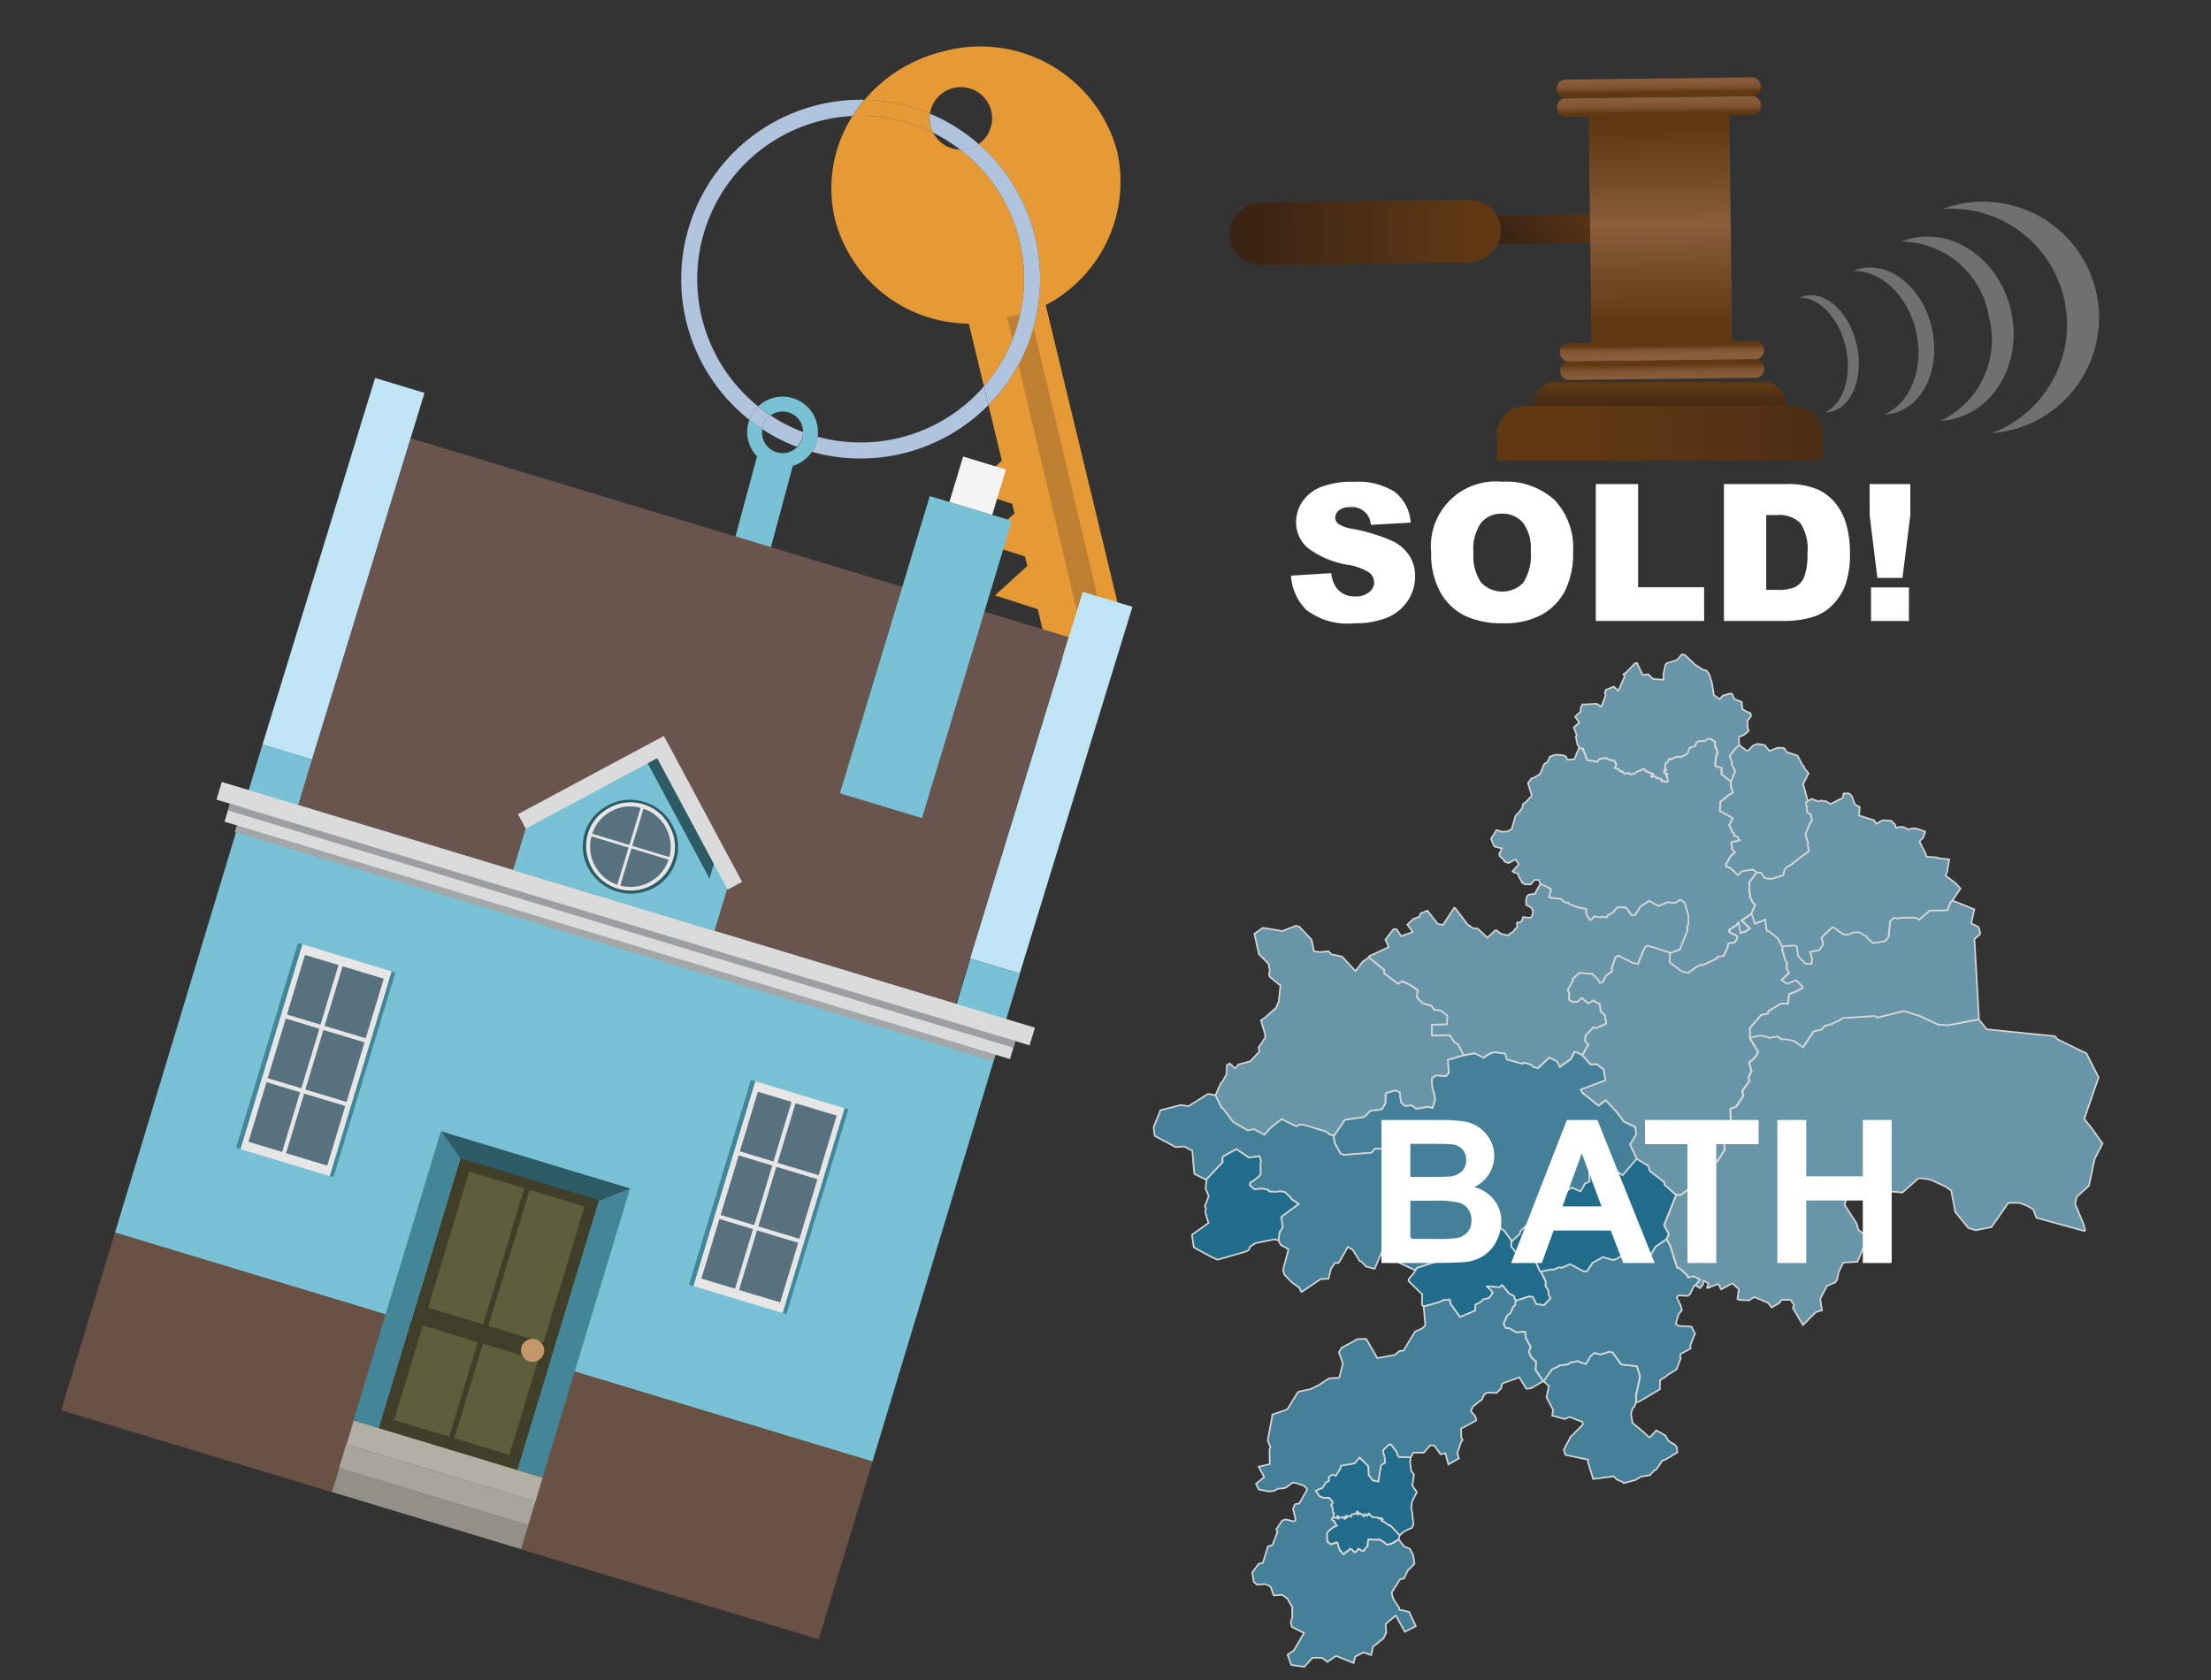 <svg xmlns="http://www.w3.org/2000/svg" xmlns:xlink="http://www.w3.org/1999/xlink" width="125" height="95" viewBox="0 0 125 95"><rect x="0" y="0" width="125" height="95" fill="#333333" stroke="none"/><defs><style>.cls-1{opacity:0.8;}.cls-2{fill:#76afc6;}.cls-2,.cls-3,.cls-4{stroke:#fff;stroke-miterlimit:10;stroke-width:0.09px;}.cls-3{fill:#4995b3;}.cls-4{fill:#1b7aa0;}.cls-5{isolation:isolate;}.cls-39,.cls-6{fill:#fff;}.cls-7{fill:#e69a35;}.cls-8{fill:#b0c4de;}.cls-9{fill:none;}.cls-10{fill:#79c2d5;}.cls-11{fill:#bf7f32;}.cls-12{fill:#69554e;}.cls-13{fill:#bfe5f6;}.cls-14{fill:#695143;}.cls-15{fill:#f5f5f5;}.cls-16{fill:#428698;}.cls-17{fill:#e6e6e6;}.cls-18{fill:#58717f;}.cls-19{fill:#b3afa4;}.cls-20{fill:#a8a69c;}.cls-21{fill:#929189;}.cls-22{fill:#3f3e28;}.cls-23{fill:#5e5e3c;}.cls-24{fill:#c3996b;}.cls-25{fill:#2c5a65;}.cls-26{fill:#dadbda;}.cls-27{fill:#a4a7a8;}.cls-28{fill:#9c9fa1;}.cls-29{fill:url(#linear-gradient);}.cls-30,.cls-36,.cls-37,.cls-39{fill-rule:evenodd;}.cls-30{fill:url(#linear-gradient-2);}.cls-31{fill:url(#linear-gradient-3);}.cls-32{fill:url(#linear-gradient-4);}.cls-33{fill:url(#linear-gradient-5);}.cls-34{fill:url(#linear-gradient-6);}.cls-35{fill:url(#linear-gradient-7);}.cls-36{fill:url(#linear-gradient-8);}.cls-37{fill:url(#linear-gradient-9);}.cls-38{opacity:0.3;}</style><linearGradient id="linear-gradient" x1="-215.138" y1="-1916.668" x2="-215.138" y2="-1904.444" gradientTransform="translate(292.321 1923.52)" gradientUnits="userSpaceOnUse"><stop offset="0" stop-color="#603913"/><stop offset="0.791" stop-color="#442915"/><stop offset="1" stop-color="#3c2415"/></linearGradient><linearGradient id="linear-gradient-2" x1="9.169" y1="1015.768" x2="9.169" y2="1021.061" gradientTransform="translate(793.495 -722.247) rotate(44.312)" xlink:href="#linear-gradient"/><linearGradient id="linear-gradient-3" x1="-1490.675" y1="3008.304" x2="-1490.675" y2="3019.323" gradientTransform="translate(1358.035 -3001.033) scale(0.848 1)" gradientUnits="userSpaceOnUse"><stop offset="0" stop-color="#603913"/><stop offset="0.333" stop-color="#7c512d"/><stop offset="0.495" stop-color="#8b5e3c"/><stop offset="1" stop-color="#603913"/></linearGradient><linearGradient id="linear-gradient-4" x1="-223.179" y1="-1573.547" x2="-221.7" y2="-1573.547" gradientTransform="matrix(0, 1, -0.848, 0, -1240.647, 228.079)" gradientUnits="userSpaceOnUse"><stop offset="0" stop-color="#8b5e3c"/><stop offset="0.513" stop-color="#895c3a"/><stop offset="0.712" stop-color="#825634"/><stop offset="0.856" stop-color="#764c28"/><stop offset="0.974" stop-color="#653d18"/><stop offset="1" stop-color="#603913"/></linearGradient><linearGradient id="linear-gradient-5" x1="-224.102" y1="-1573.547" x2="-222.87" y2="-1573.547" gradientTransform="matrix(0, 1, -0.848, 0, -1240.659, 228.079)" xlink:href="#linear-gradient-4"/><linearGradient id="linear-gradient-6" x1="-207.543" y1="-1573.547" x2="-208.493" y2="-1573.547" gradientTransform="matrix(0, 1, -0.848, 0, -1240.481, 228.078)" xlink:href="#linear-gradient-4"/><linearGradient id="linear-gradient-7" x1="-205.954" y1="-1573.547" x2="-207.446" y2="-1573.547" gradientTransform="matrix(0, 1, -0.848, 0, -1240.468, 228.078)" xlink:href="#linear-gradient-4"/><linearGradient id="linear-gradient-8" x1="93.826" y1="23.419" x2="93.826" y2="21.643" gradientUnits="userSpaceOnUse"><stop offset="0" stop-color="#3c2415"/><stop offset="1" stop-color="#603913"/></linearGradient><linearGradient id="linear-gradient-9" x1="115.343" y1="24.494" x2="89.023" y2="24.494" xlink:href="#linear-gradient-8"/></defs><g id="Layer_1" data-name="Layer 1"><g id="districtpaths" class="cls-1"><path id="BA-01_districtpath" data-name="BA-01 districtpath" class="cls-2" d="M94.1,43.7l.042.017.012.027.12,0v.008l-.051.056,0,0,.015.062.01.009V43.9h-.033v.028l.036.018v0l.03.049.049.088.011.057-.026.011-.036.059-.008,0-.116-.012-.01-.005-.017-.005h0l-.031-.023h-.054l-.078.012-.016-.1-.067-.046-.032.008-.062-.013h0l-.07-.04-.063-.01-.034-.036v0l-.072-.03-.03-.026-.026-.007-.014.025-.059.044-.014,0-.02-.02-.008-.055.106,0-.008-.093-.028-.022-.11-.031,0,0-.005-.009-.045-.027-.056-.009h-.012l-.075-.046-.015-.005-.027-.018-.011-.005-.022-.013-.007,0h0l-.094-.1-.069,0-.056.023-.019.05-.02,0H92.73l-.061.027,0,0-.065.04-.045,0,0,.014-.106.086-.048,0-.011,0-.009,0-.019,0-.1.063,0,0-.128-.042h0l-.019-.032-.069-.009-.018-.009-.113.049-.055-.019,0,0h-.017l-.044-.022-.047-.082-.042-.023-.048.029-.047-.017-.017-.013-.057-.1-.059-.007,0,0-.133-.057-.031,0-.018-.011.085-.212-.03-.041-.057-.123-.028-.034v0l-.33-.069-.139-.1-.391.076-.08.144-.573-.091-.027-.008-.234-.636-.116-.024-.091-.032,0,0-.117-.189-.084-.433.023-.032.028-.059-.168-.437.312-.265-.235-.335.315-.3-.005-.173v-.006l.108-.225.082.008.721-.039.26.168.244-.645-.05-.148.065-.163.443-.183.257.238.355-.8-.061-.146.127-.064.524-.543.108-.021.319.663.025.021.288-.051.283.273.583.041,0-.328.111-.5.067-.095.6-.2.261-.31.167.03.483.452.025.048.519.343.2.046.156.2.152.494,0,0,.109.688.335.232.17-.2.419-.12.1.014.143.306.411.16.03.39.212.142.256.1.023.176-.2.269.019.409.051.093,0,.026-.062.094-.249.19-.219.071-.02.132,0,.177.04.182-.061.038-.083.062-.007.006-.372.44-.023.075.135.369-.034.071.2.4-.237.6-.529-.419,0-.36-.34-.086-.018-.173.072-.489.052-.07-.029-.232-.086-.081-.02-.2,0-.011-.013-.145-.012-.009-.2-.117-.134-.034h0l-.058.007-.122.119H96.4l-.016.005-.009,0-.025.013-.2-.018-.183.035-.091.118-.039.142H95.8l-.232.069-.057.037-.065.214,0,.022-.008.022-.073.075-.126.059-.031.021-.124.051-.035.036h0l-.219-.026-.056.017-.027,0-.025.015-.021.023-.042.013-.042.023h0l-.021,0-.119.063,0,0-.046-.007-.034-.022h-.02l-.025.036v.012L94.314,43l-.01.064-.016.016v.01l-.049.036-.026.006-.018.01-.023.006,0,0-.013.114h0l0,0-.012.04,0,.029-.007.026.021.024,0,.028-.031.03.009.022-.028.075.012.008.017.02.062-.03h0v.034l-.039.02-.017-.006-.011.031-.023.008h0l-.029.035.016.012Z"/><path id="BA-02_districtpath" data-name="BA-02 districtpath" class="cls-2" d="M86.129,49.942l-.058-.01-.221-.394,0-.112-.332-.131,0-.025.343-.393-.014-.035-.158-.24-.4.2-.158-.056-.082-.042-.02-.068-.238-.219-.026-.14.148-.3-.393-.1-.06-.046-.163-.4.3-.478.037-.015.273.1.317-.021.244-.136.212-.749.227-.244.013-.007.138-.2.046-.214.211-.158.284-.319-.211-.708.2-.272.121-.02.363-.226.224-.549.01-.013.171-.106.1-.19.02-.089.135-.078.255-.065.2.012.2.029.141.063.091.18.383-.019.272-.65.091.032.116.024.234.636.027.008.573.091.08-.144.391-.076.139.1.33.069v0l.028.034.057.123.03.041-.085.212.018.011.031,0,.133.057,0,0,.059.007.057.1.017.013.047.017.048-.029.042.023.047.082.044.022h.017l0,0,.055.019.113-.049.018.009.069.009.019.032h0l.128.042,0,0,.1-.063.019,0,.009,0,.011,0,.048,0,.106-.086,0-.014.045,0,.065-.04,0,0,.061-.027h.058l.02,0,.019-.05.056-.023.069,0,.094.1h0l.007,0,.022.013.011.005.027.018.015.005.075.046h.012l.056.009.045.027.005.009,0,0,.11.031.028.022.008.093-.106,0,.008.055.02.02.014,0,.059-.044.014-.025.026.007.03.026.072.03v0l.034.036.063.01.07.04h0l.062.013.032-.008.067.046.016.1.078-.012h.054l.031.023h0l.017.005.01.005.116.012.008,0,.036-.059.026-.011-.011-.057L94.275,44l-.03-.049v0l-.036-.018V43.9h.033V43.88l-.01-.009-.015-.062,0,0,.051-.056v-.008l-.12,0-.012-.027L94.1,43.7v-.027l-.016-.012.029-.035h0l.023-.008.011-.031.017.006.039-.02v-.034h0l-.062.03-.017-.02-.012-.008.028-.075-.009-.022.031-.03,0-.028-.021-.024.007-.026,0-.029.012-.04,0,0h0l.013-.114,0,0,.023-.006.018-.01.026-.006.049-.036v-.01l.016-.016.01-.064.028-.036v-.012l.025-.036h.02l.034.022.046.007,0,0,.119-.063.021,0h0l.042-.023.042-.013.021-.023.025-.015.027,0,.056-.017.219.026h0l.035-.036.124-.051.031-.021.126-.059.073-.075.008-.022,0-.022.065-.214.057-.037L95.8,42.2h.046l.039-.142.091-.118.183-.035.2.018.025-.013.009,0L96.4,41.9h.012l.122-.119.058-.007h0l.134.034.2.117.012.009.013.145,0,.011.02.2.086.081.029.232-.052.07-.072.489.018.173.34.086,0,.36.529.419-.007.2.121.427-.223.112-.015.023-.47.376,0,.326-.017.056-.022.119.731.409-.014.085-.032.03-.146.3.109.189v.007l.059.167.116.11v0l-.007.116,0,.006.126.016.046.026.158.211-.474.115-.01.008.056.412.164.134-.244.206-.263.452-.01.166.192.029.472.437h0l.226-.206.047-.014.569-.091.233.163-.436.574.014.53.044.194-.017.056.119.3.173.185-.2.494-.563.39.46.448-.246.181-.307.08-.089-.571-.168.165-.343.219-.014.129.008.006.251.133.074.028.12.065L98.2,53.1l-.15.2-.325.053-.034.026-.026.2-.231.482-.323.053-.061.09-.032.017-.763.365-.1-.022-.3.15-.43.309-.35-.079-.7-.524.024-.522.57-.21.436-1.112-.054-.173.1-.1,0-.456-.038-.208-.18-.584-.1-.089-.144-.082-.275.17-.435-.029-.523.211-.525-.292-.5.335-.281.456-.228.014-.291-.423-.438-.036-.232.2-.007.076v0l-.354.191-.068.127-.277-.051-.059.055-.372-.069-.148.18-.087.027-.144-.218-.085-.209.022-.2-.475-.086-.007,0-.478-.193-.045-.063-.086-.012-.123-.025-.013-.006-.085-.062-.134-.121-.439-.047-.154-.022-.066-.036.1-.424-.017-.041-.207-.113-.374-.165-.079-.216-.047-.009h-.156l-.087.035-.16.216H86.2Z"/><path id="BA-03_districtpath" data-name="BA-03 districtpath" class="cls-2" d="M86.05,52.061l.05-.2.033-.009.019.018.377.032.09-.107.048-.225.007-.011-.087-.222-.307-.17,0-.275.009-.069.028-.085.032-.066.065-.076.387-.062v-.047l.282-.5.374.165.207.113.017.041-.1.424.066.036.154.022.439.047.134.121.085.062.013.006.123.025.086.012.045.063.478.193.007,0,.475.086-.022.2.085.209.144.218L89.982,52l.148-.18.372.069.059-.055.277.051.068-.127.354-.191v0l.007-.076.232-.2.438.036.291.423.228-.014.281-.456.5-.335.525.292.523-.211.435.029.275-.17.144.082.1.089.18.584.038.208,0,.456-.1.1.054.173-.436,1.112-.57.21-.021-.028-1.228-.393-.042.017-.087.05-.114.183-.143.377-.042.071-.118.331-.3-.041-.826-.422-.147.078-.233.649.018.042.026.09-.006.023-.344.251-.186.352-.163.065-.147-.242L90,55.063l-.035.023-.073-.016-.581-.056-.4.344.024.081-.3.56v0l.082.155-.023.356.015.032.2.12.282-.028.227-.208.112.1.267.212.265-.171h0l.078.055.031.018.275.142.038.393,0,.007.241.22.08.493-.574.248-.165-.036-.424.444-.045.314v0l.2.2-.345.608-.329-.168-.119-.016-.212.4-.622.442-.161-.321-.433-.208-.636.6-.266-.07-.1-.109-.393-.142-.132.073-.876-.251-.1-.327-.6-.08-.247.077-.231.137-.111.1h0l-.54-.251-.587.116-.02-.012-.318-.612-.2-.119-.264-.378-.006-.017-1.018.02.008-.614.853-.029.02-.49-.355-.276L81.08,57.1l-.162-.234-.5-.138-.33-.359.062-.381-.393-.281-.47-.218-.255.137-.775-.585.007-.189-.876-.715.02-.07,1.106-.509-.191-.427.453-.581.149-.013.033.009.254.391.661-.233-.308-.42.343-.318.238-.095.085-.007.09-.211.38-.156.575.738.3.071.639-.977.056.026.729.956.073.022.166.144.309.034.54.516.446-.416.067-.005.277.206.4.084.093-.111.151-.071.141-.184.1-.078.013-.019-.02-.217.025-.06.151.014.1-.112Z"/><path id="BA-04_districtpath" data-name="BA-04 districtpath" class="cls-3" d="M77.811,64.939h-.005l-.051.012-.225.237-1.564.121-.173-.066-.342-.606-.054-.4.034-.029.6-.883,1.08-.163.162-.131.158-.189.152-.058.447-.028.112-.049.189-.322.007-.526.058-.064.5-.139.187.084.062.035.067.555.211.211.386-.038.265.2.611-.114.31.051.145-.475-.069-.382-.028-.033-.063-.265-.011-.07-.009-.156v-.3l.24-.152.552.046.163-.2-.061-.719.9-.263.02.012.587-.116.54.251h0l.111-.1.231-.137.247-.077.6.08.1.327.876.251.132-.073.393.142.1.109.266.07.636-.6.433.208.161.321.622-.442.212-.4.119.016.329.168.444.507.358-.01.4.3.1.622-1.391.52.08.172.015.011.908.723.4-.308.661.708,0,.02.376.488.643.3.042.373-.012.076-.329.541.38.815-.8.931-.27-.176-.128-.022h-.354l-.228.046-.233-.221-.232-.154-.1.013-.351.285.029.579-.26.125-.251.444-.5-.217-.463.3-.015-.008-.622-.112-.194.145-.024.235-.591.465-.137.2.041.127.125.209-.206.3-.139.172-.024.014-.273.055-.374.348-.044.174-.45.407-.44-.6-.19-.131L84.7,69.5l-.493.584h-.1l-.355.328,0,.246-.09.137h0l-.393.147L83.13,71l-.924-.1-.006.014-1.026.45-.027-.009-1.048.345-.062.11-.026.023-.938-.44-.166-.3,0-.284.4.01.664-.49v-.1l-.531-.46-.051-.572-.455-.113-.051-.059.041-.941,0-.021-.292-.2-.248-.4-.135-.442v0l.182-.115.419-.043.6-.815,0-.011.02-.484-.646-.5-.2.018-.267-.1-.47-.008Z"/><path id="BA-05_districtpath" data-name="BA-05 districtpath" class="cls-2" d="M76.03,63.322l-.6.883-.034.029-.258-.107L74.988,64l-1.306-.388-.24.009-.159.087-.825-.408-.6.459-.376.421-.584-.311-.363.065-.824-.478-.587-.78-.068-.023-.346-.7.3-.688.074-.081.02-.009.233-.415.025-.529.165-.092.275.252.072-.011.1-.143.043-.045.671-.18.472-.51.042-.072-.048-.194.365-.544.006-.074v-.126l-.239-.793.212-.138.635-.562.016-.009.1-.275.041-.039.1-.943-.607-.5-.036-.121.039-.242-.067-.365-.547-.553L70.918,52.8l.483-.334.955.155.094.043.828-.317.16.057.022,0,.69.739.14.649.374.047.438-.048.169.173.6.125.765.825.4-.53.349-.241.876.715-.007.189.775.585.255-.137.47.218.393.281-.062.381.33.359.5.138.162.234.391.047.355.276-.02.49-.853.029-.008.614,1.018-.02.006.017.264.378.2.119.318.612-.9.263.061.719-.163.2-.552-.046-.24.152v.3l.009.156.011.07.063.265.028.033.069.382-.145.475-.31-.051-.611.114-.265-.2-.386.038-.211-.211-.067-.555-.062-.035-.187-.084-.5.139-.058.064-.007.526-.189.322-.112.049-.447.028-.152.058-.158.189-.162.131Z"/><path id="BA-06_districtpath" data-name="BA-06 districtpath" class="cls-3" d="M75.139,64.127l.258.107.054.4.342.606.173.066,1.564-.121.225-.237.051-.012h.005l.069.025.47.008.267.1.2-.018.646.5-.02.484,0,.011-.6.815-.419.043-.182.115v0l.135.442.248.4.292.2,0,.021-.041.941.051.059.455.113.051.572.531.46v.1l-.664.49-.4-.01-.129-.148-.508-.192-.546,1.28-.488-.126-.248-.27-.108-.04-.394-.637-.276-.165-.5.871-.06.045h-.181l-.212.317-.143.567-.443.02-1.079.729-.017-.008-.128-.254-.373-.254-.422-.423-.071-.156-.037-.157.308-1.164-.436-.246-.134-.263.06-.464.18-.264-.087-.6.991-.734-.406-.264-.053-.082-.04-.044-.21-.2-.091-.084-.275-.028-.292.04-.074-.028-.052,0-.16,0-.092-.1-.312-.069-.435.045-.19-.159-.095-.091.031-.131.2-.115.344-.284.038-.058.008-.042v-.656l.019-.11-.077-.229-.605.076-.706-.476-.712.393-.076.1.022.236-.94,1-.653-.323-.027-.109-.1-1.207-.358-.193-.147-.048-.431.041-1.187-.639-.069-.485.017-.051.339-.816.024-.1,1.112-.283.028-.015.451.069,1.082-.677.058-.018.385.082.346.7.068.023.587.78.824.478.363-.065.584.311.376-.421.6-.459.825.408.159-.087.24-.009L74.988,64Z"/><path id="BA-07_districtpath" data-name="BA-07 districtpath" class="cls-4" d="M84.927,72.669l-.17.127-.621-.058-.059.012.238.229.082.136-.215.292-.32.076-.1.107-.184.112-.154.073-.017.337,0,0-.863.365-.533-.742-.049-.25-.366.041-.237.117-.871.237-.1-.1.02-.584-.765-.748-.006-.014,0-.1.28-.323.1-.175.026-.023.062-.11,1.048-.345.027.009,1.026-.45.006-.014.924.1.137-.059.393-.147h0l.09-.137,0-.246.355-.328h.1L84.7,69.5l.137-.047.19.131.44.6-.042.268.228.309.643.073.066.025.192.266.278.233.194.457.021.063.055.011.287.576,0,.022-.018.231.118.177.043.092.026.242.033.049.066.127-.361.4-.455-.069-.183-.4-.224-.021-.75.237-.1-.27-.282-.147-.063-.085Z"/><path id="BA-08_districtpath" data-name="BA-08 districtpath" class="cls-3" d="M88.8,81.249l.681-.686-.008-.153-.745-.288-.258.119-.717-.188.04-.278.016-.044-.376-.718.135-.637-.305-.266.471-.672.358-.165.016-.048.544-.074.141-.115.058.008.376-.086.013.015.029.035.388.121.246-.425.233-.2.346.092.482-.158.076.015.129.033.48.672.893.1.172.579-.139.693-.081.338-.005.45-.091.225-.092.076-.1.321.088.521.613.511.309.288.056.021.371-.4.5.286.185.305.25.169.056.008.167.172.023.308-.656.4-.193.071-.336.5-.07.033h-.032l-.26.286-.443.072h-.045l-.333.2-.664.178-.081-.081-.042-.017-.239-.095-.168-.158-.04-.034-1.151.149-.3-.969.013-.124-1.282-.268-.092-.289.381-.731Z"/><path id="BA-09_districtpath" data-name="BA-09 districtpath" class="cls-3" d="M85.655,73.812l.035-.256.75-.237.224.021.183.4.455.069.361-.4-.066-.127-.033-.049-.026-.242L87.5,72.9l-.118-.177.018-.231,0-.022-.287-.576.592-.115h.189l.211-.12.207.02.463-.2.791.426.085-.022.067.007.33-.493.575-.318.549.156.017-.007.12-.005L91.716,71l.23.091,1.038.16.169,0,.438-.748.628-.433.2.375.389,1.232.131.036.422.381.082.142.3-.062.315.153.046.044-.271.32-.052.008-.194.391,0,.043-.015.016,0,0-.01.013-.042.04-.094.075-.528-.023-.1.119.2.406.087.307-.2.259v.019l-.146.5.185.114.708.04.2.413-.019.012-.252.64.02.171-.568.311-.02.036.009.167.011.017.006.035-.233.615-.521.323h0l-.047.051-.011.009-.353.23-.016.393.006.116-1.173.7-.171.057.005-.45.081-.338.139-.693-.172-.579-.893-.1-.48-.672-.129-.033-.076-.015-.482.158L90.14,76.5l-.233.2-.246.425-.388-.121-.029-.035-.013-.015-.376.086-.058-.008-.141.115-.544.074-.016.048-.358.165-.471.672-.023,0-.394-.591-.032-.039.025-.467-.269-.262-.143-.3.112-.285-.269-.472-.04-.365-.051-.023-.451.043-.4-.237-.206-.015-.119-.247.211-.468.183-.141.148-.34Z"/><path id="BA-10_districtpath" data-name="BA-10 districtpath" class="cls-4" d="M93.591,70.5l-.438.748-.169,0-1.038-.16L91.716,71l-.414.226-.12.005-.017.007-.549-.156-.575.318-.33.493-.067-.007-.085.022-.791-.426-.463.2-.207-.02-.211.12H87.7l-.592.115-.055-.011-.021-.063-.194-.457-.278-.233-.192-.266L86.3,70.84l-.643-.073-.228-.309.042-.268.45-.407.044-.174.374-.348.273-.055.024-.014.139-.172.206-.3-.125-.209-.041-.127.137-.2.591-.465.024-.235.194-.145.622.112.015.008.463-.3.5.217.251-.444.26-.125-.029-.579.351-.285.1-.013.232.154.233.221.228-.046h.354l.128.022.27.176.8-.931.663.41.066.262.833.662.018.139.639.571-.687,1.719.27.491-.122.282Z"/><path id="BA-11_districtpath" data-name="BA-11 districtpath" class="cls-2" d="M92.458,63.723l-.643-.3-.376-.488,0-.02-.661-.708-.4.308-.908-.723-.015-.011-.08-.172,1.391-.52-.1-.622-.4-.3-.358.01-.444-.507.345-.608-.2-.2v0l.045-.314.424-.444.165.036.574-.248-.08-.493-.241-.22,0-.007-.038-.393-.275-.142-.031-.018-.078-.055h0l-.265.171-.267-.212-.112-.1-.227.208-.282.028-.2-.12-.015-.032.023-.356L88.633,56v0l.3-.56-.024-.081.4-.344.581.056.073.016L90,55.063l.311.285.147.242.163-.065.186-.352.344-.251.006-.023-.026-.09-.018-.042.233-.649.147-.078.826.422.3.041.118-.331.042-.071.143-.377.114-.183.087-.05.042-.017,1.228.393.021.028-.024.522.7.524.35.079.43-.309.3-.15.1.022.763-.365.032-.017.061-.09.323-.053.231-.482.026-.2.034-.026.325-.053.15-.2.014-.161-.12-.065-.074-.028-.251-.133-.008-.006.014-.129.343-.219.168-.165.089.571.307-.08.246-.181-.46-.448.563-.39.185.573L99.8,52l.086.615.119.018.491.394.27.486.006,0-.01.218.188.614.074.085.007.016-.026.32.141.276-.124.074-.305.3.309.205.5-.208.372.353v.088l-.34.194-.405.156-.083.553-.372-.019-.725.434-.026.14-.385.082-.633.735,0,.537.006.007v.06l.449.751-.015.069-.162.234-.126.142-.209.136.139.508-.171.337.06.2-.4.558.042.307-.423.629-.3.083.04,1.44-.411.3.044.595-.43.677-.494.159-.286.472-.452.172-.2.622-.62.445h-.259L94.119,67l-.018-.139-.833-.662-.066-.262-.663-.41-.38-.815.329-.541L92.5,64.1Z"/><path id="BA-12_districtpath" data-name="BA-12 districtpath" class="cls-2" d="M118.138,63.66l.033.023.7.984-.447.858-.325,1.53-.695.632-.085.389.476,1.148.086.323,0,.009-.035.055-2.718-.747-.179-.477-.381-.22-.4-.144-.288-.007-.343.008-.944,1.364-.887.179-.427-.128-.739-.906-.226-1.2-.3-.221-.8-.373-.206-.058-.433-.057-.123.013-.9.8-.6-.054-1.809-.627-.368.353-.283.355-.142.436-.068.227.691,1.07.08.332.5.409.021.08-.563,1.331-.8.047-.263.544-.082.416-.126.179-.034,0-.421.19-.376.716.1.656v0l-.346.1-.733.733-.563-.96.059-.2-.2-.265-.5,0-.147.191-.423.238-.2-.266-.321-.121-.017-.024-.442-.177-.286.186-.566-.026-.1-.054.078-.552-.324-.3-.061-.022-.606.331-.031-.041-.1-.2-.061-.066-.273.121h-.046l-.009.01-.017.01-.083.007-.038.06-.145.017,0-.017.082-.228-.261-.163-.019-.005-.018.216-.187.21-.255-.154.271-.32-.046-.044-.315-.153-.3.062-.082-.142-.422-.381-.131-.036-.389-1.232-.2-.375.122-.282-.27-.491.687-1.719h.259l.62-.445.2-.622.452-.172.286-.472.494-.159.43-.677-.044-.595.411-.3-.04-1.44.3-.083.423-.629-.042-.307.4-.558-.06-.2.171-.337-.139-.508.209-.136.126-.142.162-.234.015-.069-.449-.751v-.06l.548-.126.041,0,.414.08.1.065.1-.042.358-.052.1.063.084.093.309.007.439.089.023.028.474.332.594-.9.455-.1.175-.213.312-.072.488-.225.089-.056.135-.1.087.007.059-.007,1.65-.1.167.084,1.49-.37.9.293,1.057.49.541.025h.01l1.7-.327.014,0,.453.561,3.847.389.15.176,1.641.8.683,1.356-.812,2.346Z"/><path id="BA-13_districtpath" data-name="BA-13 districtpath" class="cls-2" d="M107.637,57.168l-1.49.37-.167-.084-1.65.1-.059.007-.087-.007-.135.1-.089.056-.488.225-.312.072-.175.213-.455.1-.594.9-.474-.332-.023-.028L101,58.771l-.309-.007-.084-.093-.1-.063-.358.052-.1.042-.1-.065-.414-.08-.041,0-.548.126-.006-.007,0-.537.633-.735.385-.082.026-.14.725-.434.372.019.083-.553.405-.156.34-.194v-.088l-.372-.353-.5.208-.309-.205.305-.3.124-.074-.141-.276.026-.32-.007-.016-.074-.085-.188-.614.01-.218.112-.04.556-.028.154.066.057.524.407.432.351.019.033-.275-.115-.411.523-.094.215-.316-.09-.388.026-.013.212-.23.04-.026.31-.3.078-.023.053.026.32.244.012,0,.241.158.288-.028.178-.1.378-.013.429.251.011.026.048.076.289.259.68-.109.2-.224.082-.9.229-.2.192.044.268-.052.744,0,.193.108.028,0,.6-.507.985-.017.186-.469.1-.071,1.236.5-.177.785.041.025.378.2.091.338-.028.083-.3.251.256,4.513-.018.025-.014,0-1.7.327h-.01l-.541-.025-1.057-.49Z"/><path id="BA-14_districtpath" data-name="BA-14 districtpath" class="cls-2" d="M102.262,48.138l0-.022L102.24,48l-.017-.081-.023-.09.021-.194-.06-.084-.086-.406.294-.668.082-.094-.094-.335-.192-.111-.071-.566.1-.069.225-.126.427.152.095-.064.319.057.167.109.047.043.7-.354.008-.022.045-.228.286-.009.03.01.131.124.033.056.161.441.273.141-.037.486.846.264.135.2.226-.134.126-.063.464.026.032.013.191.182.072.2.024.012.1-.047.25-.014.267.117.049.042.178-.064.022,0,.155-.009.133.017.465.16v.021l-.107.319-.161.166-.048.071.367.728.006.114.609.046.138.063.04-.006.52.051-.123.693-.083.231.586.446.253.284-.461.685-.1.071-.186.469-.985.017-.6.507-.028,0-.193-.108-.744,0-.268.052-.192-.044-.229.2-.082.9-.2.224-.68.109-.289-.259-.048-.076-.011-.026-.429-.251-.378.013-.178.1-.288.028-.241-.158-.012,0-.32-.244-.053-.026-.078.023-.31.3-.04.026-.212.23-.026.013.09.388-.215.316-.523.094.115.411-.033.275-.351-.019-.407-.432-.057-.524-.154-.066-.556.028-.112.04-.006,0-.27-.486-.491-.394-.119-.018L99.8,52l-.584.233-.185-.573.2-.494-.173-.185-.119-.3.017-.056-.044-.194-.014-.53.436-.574.229.018.222.3.074.015.3.03.661-.2.068-.311.14-.173.076-.023.22-.125.045-.058.334-.252.1-.083Z"/><path id="BA-15_districtpath" data-name="BA-15 districtpath" class="cls-2" d="M102.165,45.932l.192.111.094.335-.082.094-.294.668.086.406.06.084-.021.194.023.09.017.081.019.121,0,.022-.461.33-.1.083-.334.252-.045.058-.22.125-.076.023-.14.173-.068.311-.661.2-.3-.03-.074-.015-.222-.3-.229-.018-.233-.163-.569.091-.047.014-.226.206h0l-.472-.437-.192-.029.01-.166.263-.452.244-.206-.164-.134-.056-.412.01-.008.474-.115-.158-.211-.046-.026-.126-.016,0-.006.007-.116v0l-.116-.11-.059-.167V46.86l-.109-.189.146-.3.032-.03.014-.085-.731-.409.022-.119.017-.056,0-.326.47-.376.015-.023.223-.112-.121-.427.007-.2.237-.6-.2-.4.034-.071-.135-.369.023-.075.372-.44.007-.006.083-.062.061-.038.415.3.052-.008h.037l.237-.26h0l.16-.075.141-.039.386.071.269.324.475-.177.31.009.08.052.119.19.6.192.3.558.044.035.057.139.229.273-.329.637.045.039.235.889-.1.069Z"/><path id="BA-16_districtpath" data-name="BA-16 districtpath" class="cls-4" d="M73.018,67.813l.406.264-.991.734.087.6-.18.264-.06.464-.226-.058-1.071.214-.317.206-.045.154-.134.1-1.656.483v0l-.381-.177-.956-.526-.107-.708.937-.675-.186-.623.044-.2-.064-.117.219-.586-.179-.412.053-.447-.019-.056.94-1-.022-.236.076-.1.712-.393.706.476.605-.076.077.229-.019.11v.656l-.008.042-.038.058-.344.284-.2.115-.031.131.095.091.19.159.435-.045.312.069.092.1.16,0,.052,0,.074.028.292-.04.275.028.091.084.21.2.04.044Z"/><path id="BA-20_districtpath" data-name="BA-20 districtpath" class="cls-4" d="M77.89,85.818l.046.032.03.006.013.021.012,0,.058-.025h.032l.013-.009h.028l.006,0,0,.066,0,0-.009.034h0l-.009.011,0,.008.021.016.042-.022-.022.056h0l.11.046.267.2.014-.007.037-.01.032.015.523.563L79.081,87l0,.047-.4.237-.262.067-.248-.2-.225-.121-.059.047-.526-.034-.042.314.015.053-.188.2-.013.084-.178-.021-.092-.068-.064-.026-.117.153-.1.028-.012.009L76.41,87.6l-.044-.018-.056,0-.1.118-.1.042-.141.137-.058-.024-.091-.141-.019-.015-.064-.029-.013-.082-.077-.194-.005-.119-.079-.062-.309.109-.22-.156-.024-.453.058-.093,0-.021h0l.311-.259.191-.076-.149-.249-.1-.066-.035-.058,0-.019.022-.023.051-.081.027-.006.1.067.05-.007.032-.024.012-.056.047-.034.043.019,0,0v.04l-.088.03.078.055,0,0,.01-.076.1.031.013-.01,0,0h.092l.021-.029.033.013.1-.03v0L76,85.867l.006,0,.051-.015.012-.033.025.013.039-.027-.014-.1.087.032.048-.034.044,0,.069.047.008-.031.061-.107.039.016.053-.032h.023l.018-.01.049,0,.024-.028.041,0,.014-.008.024-.1.038.006.043.094-.066.017.006.056.065-.013,0-.055.039-.012.028,0,.024.054h.072l.018.043v0l.049.015.044.075.056-.023v-.088h.1l.042.074.056-.059,0-.029.056-.042.032.024-.008.054.089.044h.008l.045.048.016.033.018,0,.042,0h.042l.015.014.08.022,0,0,.1-.016,0,0Z"/><path id="BA-21_districtpath" data-name="BA-21 districtpath" class="cls-4" d="M77.4,85.578l-.056.042,0,.029-.056.059-.042-.074h-.1v.088l-.056.023-.044-.075-.049-.015v0l-.018-.043H76.9l-.024-.054-.028,0-.039.012,0,.055-.065.013-.006-.056.066-.017-.043-.094-.038-.006-.024.1-.014.008-.041,0-.024.028-.049,0-.018.01h-.023l-.053.032-.039-.016-.061.107-.008.031-.069-.047-.044,0-.048.034-.087-.032.014.1-.039.027-.025-.013-.012.033-.051.015-.006,0,.029-.111v0l-.1.03-.033-.013-.021.029h-.092l0,0-.013.01-.1-.031-.01.076,0,0-.078-.055.088-.03v-.04l0,0-.043-.019-.047.034-.012.056-.032.024-.05.007-.1-.067,0-.007.024-.2L75.4,85.55l-.04-.022-.024-.069.01-.052.009-.018-.013-.049v-.017l-.037-.1-.011-.043-.01-.013-.013-.011-.023-.057.065-.057.015-.131-.135-.155-.044-.035-.009-.027-.336,0-.23-.1-.188-.3.231-.116.125-.029.211-.324.17-.089,0-.21.021-.027.12-.1.093,0,.167.028.24-.373.013-.081.031-.1.771-.129.27-.338.509.486.025.508.218.3.316.066.153-.923.234-.144-.025-.259-.105-.426.345-.336.119-.006.333.447.024.129.088.134.674.028-.036.244.063.523.16.218-.089.568-.008.034.048.081.207.3-.275.538-.027.267-.022.078.079.315-.015.046.071.588-.1.2-.077.019-.373.187-.235.2-.523-.563-.032-.015-.037.01-.014.007-.267-.2-.11-.046h0l.022-.056-.042.022-.021-.016,0-.008.009-.011h0l.009-.034,0,0,0-.066-.006,0h-.028l-.013.009h-.032l-.058.025-.012,0-.013-.021-.03-.006-.046-.032,0-.01,0,0-.1.016,0,0L77.7,85.8l-.015-.014H77.64l-.042,0-.018,0-.016-.033-.045-.048h-.008l-.089-.044.008-.054Z"/><path id="BA-22_districtpath" data-name="BA-22 districtpath" class="cls-3" d="M77.871,76.8l.988-.186.263-.216.224-.026L80,75.3l.411-.188.166-.168-.007-.145-.086-.919.871-.237.237-.117.366-.041.049.25.533.742.863-.365,0,0,.017-.337.154-.073.184-.112.1-.107.32-.076.215-.292-.082-.136-.238-.229.059-.012.621.058.17-.127.315.385.063.085.282.147.1.27-.035.256-.108.089-.148.34-.183.141-.211.468.119.247.206.015.4.237.451-.043.051.023.04.365.269.472-.112.285.143.3.269.262-.025.467.032.039.394.591-.667.39-.274.034-.4-.647-.885.316-.1.069-.037.232-.261.259-.536-.015-.171.123-.109.253-.507.4-.138.257.245.3.058.144v.1l-.852.464.018.5.073.141-.1.129-.2.621.093.286-.6.346-.17-.633-.274.055-.348-.488-.235-.018-.362.416-.587,0-.154.265-.674-.028L79,82.256l-.024-.129-.333-.447-.119.006-.345.336.105.426.025.259-.234.144-.153.923-.316-.066-.218-.3-.025-.508-.509-.486-.27.338-.771.129-.031.1-.013.081-.24.373-.167-.028-.093,0-.12.1-.021.027,0,.21-.17.089-.211.324-.125.029-.231.116.188.3.23.1.336,0,.009.027.044.035.135.155-.015.131-.065.057.023.057.013.011.01.013.011.043.037.1v.017l.013.049-.009.018-.01.052.024.069.04.022.007.013-.024.2,0,.007-.027.006-.051.081-.022.023,0,.019.035.058.1.066.149.249-.191.076-.311.259h0l0,.021-.058.093.024.453.22.156.309-.109.079.062.005.119.077.194.013.082.064.029.019.015.091.141.058.024.141-.137.1-.042.1-.118.056,0,.044.018.157.163.012-.009.1-.028.117-.153.064.026.092.068.178.021.013-.084.188-.2-.015-.053.042-.314.526.034.059-.047.225.121.248.2.262-.067.4-.237.305.395.3.115.058.067.162.347.066.447-.38.377-.21.453L79.2,89.3h-.043l-.472.742.023.177.076.219.313.474.027.128.009.011.163.005.379.1.367.8-.616.32-.513-.925-.576.481.036.492-.17.344-.013,0-.568.449-.1.473-.441-.152-.462.243-.09.356-1-.4-.479.343-.309-.235-.54,0-.457.51L73,94.149l-.208-.58.364-.244.565-.984L73.042,92l-.069-.248.092-.323-.015-.474.027-.044-.3-.524-.283-.2-.482.028L72,90.2l-.159-.453-.09-.081-.228-.087-.461.03-.183-.162-.08-.531.358-.483h.012l.232-.069.289-.928.245-.064.289-.743-.065-.152.319-.483.2-.077.476.114.064-.044.01-.008.021-.046-.145-.607.018-.057.079-.172.017-.022.069-.041.153,0,.47-.811-.188-.209-.464-.157-.163-.021-.287.2-.033.04-.145.072-.082.012-.288.023-.241.128-.228.018-.025.011-.592-.11-.167-.323.467-.382-.314-.583.626-.15-.014-.81.052-.156-.152-.372.258-1.4,0-.068.759-.25.119-.084.565-.921.1-.046.619-.132,0,0,.3-.146.133-.068.059-.022.064-.056.5-.322.533-.022.053-.064.186-.757-.224-.627.154-.257.793-.423.024-.03.105-.039.464-.01Z"/></g><g id="EN-ENFIELD_towntext" data-name="EN-ENFIELD towntext" class="cls-5"><path class="cls-6" d="M78.1,63.333h3.232a9.217,9.217,0,0,1,1.432.081,2.044,2.044,0,0,1,1.465,1.009,1.838,1.838,0,0,1,.248.946,1.914,1.914,0,0,1-1.137,1.754,2.132,2.132,0,0,1,1.137.734,1.946,1.946,0,0,1,.4,1.219,2.4,2.4,0,0,1-.256,1.073,2.161,2.161,0,0,1-.7.833,2.32,2.32,0,0,1-1.095.383q-.408.045-1.969.055H78.1Zm1.633,1.347v1.87h1.07c.637,0,1.031-.009,1.187-.028a1.074,1.074,0,0,0,.659-.29.856.856,0,0,0,.239-.631.883.883,0,0,0-.207-.61.937.937,0,0,0-.614-.284q-.243-.027-1.4-.027Zm0,3.216v2.162h1.512a7.267,7.267,0,0,0,1.12-.05,1.013,1.013,0,0,0,.592-.322A.992.992,0,0,0,83.189,69a1.059,1.059,0,0,0-.176-.618,1,1,0,0,0-.511-.37,5.567,5.567,0,0,0-1.448-.115Z"/><path class="cls-6" d="M93.548,71.42H91.772l-.706-1.837H87.833l-.666,1.837H85.434l3.149-8.087H90.31Zm-3.006-3.2-1.114-3-1.093,3Z"/><path class="cls-6" d="M95.4,71.42V64.7H93V63.333h6.425V64.7H97.03V71.42Z"/><path class="cls-6" d="M100.482,71.42V63.333h1.633v3.184h3.2V63.333h1.633V71.42h-1.633V67.885h-3.2V71.42Z"/></g></g><g id="house_hammer" data-name="house+hammer"><path class="cls-7" d="M52.756,7.505a1.761,1.761,0,0,1-.178-1.079,10.1,10.1,0,0,0-3.7-.782,8.268,8.268,0,0,0-.671.916c.151-.007.3-.011.457-.011A9.2,9.2,0,0,1,52.756,7.505Z"/><path class="cls-8" d="M48.66,5.641a10.143,10.143,0,0,0-6.295,18.1,2,2,0,0,1,.5-.76A9.236,9.236,0,0,1,48.2,6.56a8.268,8.268,0,0,1,.671-.916C48.8,5.642,48.731,5.641,48.66,5.641Z"/><path class="cls-7" d="M59.12,17.25a7.872,7.872,0,0,0,4.039-8.694,8.009,8.009,0,0,0-9.8-5.657,8.446,8.446,0,0,0-4.482,2.745,10.1,10.1,0,0,1,3.7.782,1.767,1.767,0,1,1,2.754,1.719,10.142,10.142,0,0,1,.551,14.76l.76,3.149-.7.63-1.136,1.028,1.459.469.96.309.131.542-.7.63L55.531,30.69l1.459.469.96.309.13.542-.7.63L56.25,33.668l1.458.469.96.309.488,2.021L62.044,38.9l1.461-3.483Z"/><path class="cls-7" d="M54.285,8.46a1.77,1.77,0,0,1-1.529-.955,9.2,9.2,0,0,0-4.1-.956c-.153,0-.306,0-.457.011a7.581,7.581,0,0,0-.991,5.845A7.87,7.87,0,0,0,54.771,18.3l.856,3.547A9.235,9.235,0,0,0,54.285,8.46Z"/><path class="cls-9" d="M44.243,23.27a1.153,1.153,0,0,0-.678.219,9.185,9.185,0,0,0,1.839.94A1.161,1.161,0,0,0,44.243,23.27Z"/><path class="cls-9" d="M46.244,24.43a1.948,1.948,0,0,1-.018.266,9.243,9.243,0,1,0-3.359-1.718,2,2,0,0,1,3.377,1.452Z"/><path class="cls-8" d="M43.094,24.266a10.136,10.136,0,0,0,1.954,1,1.156,1.156,0,0,0,.356-.835h0a9.185,9.185,0,0,1-1.839-.94A1.16,1.16,0,0,0,43.094,24.266Z"/><path class="cls-8" d="M43.565,23.489q-.361-.24-.7-.511a2,2,0,0,0-.5.76c.235.187.478.362.729.528A1.16,1.16,0,0,1,43.565,23.489Z"/><path class="cls-10" d="M44.243,22.429a2,2,0,0,0-1.376.549q.336.271.7.511a1.161,1.161,0,0,1,1.839.94h0a1.161,1.161,0,1,1-2.321,0,1.255,1.255,0,0,1,.011-.164c-.251-.166-.494-.341-.729-.528a1.993,1.993,0,0,0,.433,2.07l-1.553,5.767,2.022.541,1.554-5.773A1.988,1.988,0,0,0,46.226,24.7a1.948,1.948,0,0,0,.018-.266A2,2,0,0,0,44.243,22.429Z"/><path class="cls-11" d="M61.932,35.3l-.358.085A.477.477,0,0,1,61,35.032l-4.063-17.1,1.286-.3,4.063,17.1A.478.478,0,0,1,61.932,35.3Z"/><path class="cls-9" d="M56.043,6.278a1.767,1.767,0,0,0-3.465.148,10.152,10.152,0,0,1,2.754,1.719A1.766,1.766,0,0,0,56.043,6.278Z"/><path class="cls-9" d="M54.285,8.46a9.221,9.221,0,0,0-1.529-.955A1.77,1.77,0,0,0,54.285,8.46Z"/><path class="cls-8" d="M52.607,7.107a1.738,1.738,0,0,0,.149.4,9.221,9.221,0,0,1,1.529.955,1.764,1.764,0,0,0,1.047-.315,10.152,10.152,0,0,0-2.754-1.719A1.746,1.746,0,0,0,52.607,7.107Z"/><path class="cls-8" d="M48.66,25.02a9.259,9.259,0,0,1-2.434-.324,1.992,1.992,0,0,1-.323.853,10.16,10.16,0,0,0,9.98-2.644l-.256-1.059A9.212,9.212,0,0,1,48.66,25.02Z"/><path class="cls-8" d="M55.332,8.145a1.764,1.764,0,0,1-1.047.315,9.235,9.235,0,0,1,1.342,13.386l.256,1.059a10.142,10.142,0,0,0-.551-14.76Z"/><g id="Symbol_9_0_Layer2_0_MEMBER_8_MEMBER_0_FILL" data-name="Symbol 9 0 Layer2 0 MEMBER 8 MEMBER 0 FILL"><path class="cls-12" d="M23.228,24.785,16.817,45.51,54.043,56.763l6.37-20.737Z"/></g><g id="Symbol_9_0_Layer2_0_MEMBER_8_MEMBER_1_FILL" data-name="Symbol 9 0 Layer2 0 MEMBER 8 MEMBER 1 FILL"><path class="cls-13" d="M24,22.218l-2.794-.845L14.839,42.11l2.794.845Z"/></g><g id="Symbol_9_0_Layer2_0_MEMBER_8_MEMBER_2_FILL" data-name="Symbol 9 0 Layer2 0 MEMBER 8 MEMBER 2 FILL"><path class="cls-13" d="M61.216,33.466,54.845,54.2l2.808.849,6.371-20.737Z"/></g><g id="Symbol_9_0_Layer2_0_MEMBER_8_MEMBER_3_FILL" data-name="Symbol 9 0 Layer2 0 MEMBER 8 MEMBER 3 FILL"><path class="cls-10" d="M57.667,55.056l-2.808-.849-.776,2.568L16.857,45.522l.776-2.567-2.794-.845L6.5,69.708,49.324,82.654Z"/></g><g id="Symbol_9_0_Layer2_0_MEMBER_8_MEMBER_4_FILL" data-name="Symbol 9 0 Layer2 0 MEMBER 8 MEMBER 4 FILL"><path class="cls-14" d="M6.5,69.695,3.461,79.75,46.288,92.7l3.04-10.055Z"/></g><g id="Symbol_9_0_Layer2_0_MEMBER_8_MEMBER_5_FILL" data-name="Symbol 9 0 Layer2 0 MEMBER 8 MEMBER 5 FILL"><path class="cls-10" d="M52.125,46.26l5.08-16.808-4.64-1.4-5.08,16.808Z"/></g><g id="Symbol_9_0_Layer2_0_MEMBER_8_MEMBER_6_FILL" data-name="Symbol 9 0 Layer2 0 MEMBER 8 MEMBER 6 FILL"><path class="cls-15" d="M56.872,26.549l-2.421-.731-.776,2.567,2.42.732Z"/></g><g id="Symbol_9_0_Layer2_0_MEMBER_8_MEMBER_7_MEMBER_0_FILL" data-name="Symbol 9 0 Layer2 0 MEMBER 8 MEMBER 7 MEMBER 0 FILL"><path class="cls-16" d="M47.962,62.732l-.254-.077-3.5,11.58.254.076Z"/></g><g id="Symbol_9_0_Layer2_0_MEMBER_8_MEMBER_7_MEMBER_1_FILL" data-name="Symbol 9 0 Layer2 0 MEMBER 8 MEMBER 7 MEMBER 1 FILL"><path class="cls-16" d="M42.707,61.143l-.254-.076-3.5,11.579.254.077Z"/></g><g id="Symbol_9_0_Layer2_0_MEMBER_8_MEMBER_7_MEMBER_2_FILL" data-name="Symbol 9 0 Layer2 0 MEMBER 8 MEMBER 7 MEMBER 2 FILL"><path class="cls-17" d="M42.707,61.143l-3.5,11.58,5.041,1.524,3.5-11.58Z"/></g><g id="Symbol_9_0_Layer2_0_MEMBER_8_MEMBER_7_MEMBER_3_FILL" data-name="Symbol 9 0 Layer2 0 MEMBER 8 MEMBER 7 MEMBER 3 FILL"><path class="cls-18" d="M42.8,69.577l-1.018,3.369,2.326.7,1.019-3.37-2.327-.7m3.483-3.121,1.019-3.37-2.327-.7-1.019,3.37,2.327.7m-.069.227-2.326-.7-1.019,3.369,2.327.7,1.018-3.37m-4.452-1.346-1.019,3.37,1.9.574,1.018-3.37-1.9-.574m-1.088,3.6L39.655,72.3l1.9.574,1.018-3.37-1.9-.574m2.175-7.194-1.019,3.37,1.9.574,1.019-3.37Z"/></g><g id="Symbol_9_0_Layer2_0_MEMBER_8_MEMBER_8_MEMBER_0_FILL" data-name="Symbol 9 0 Layer2 0 MEMBER 8 MEMBER 8 MEMBER 0 FILL"><path class="cls-16" d="M22.357,54.992l-.254-.077L18.6,66.494l.254.077Z"/></g><g id="Symbol_9_0_Layer2_0_MEMBER_8_MEMBER_8_MEMBER_1_FILL" data-name="Symbol 9 0 Layer2 0 MEMBER 8 MEMBER 8 MEMBER 1 FILL"><path class="cls-16" d="M17.1,53.4l-.254-.077-3.5,11.58.254.076Z"/></g><g id="Symbol_9_0_Layer2_0_MEMBER_8_MEMBER_8_MEMBER_2_FILL" data-name="Symbol 9 0 Layer2 0 MEMBER 8 MEMBER 8 MEMBER 2 FILL"><path class="cls-17" d="M18.642,66.506l3.5-11.579L17.1,53.4,13.6,64.982Z"/></g><g id="Symbol_9_0_Layer2_0_MEMBER_8_MEMBER_8_MEMBER_3_FILL" data-name="Symbol 9 0 Layer2 0 MEMBER 8 MEMBER 8 MEMBER 3 FILL"><path class="cls-18" d="M15.068,61.194l-1.019,3.369,1.9.574,1.018-3.369-1.9-.574M19.52,62.54l-2.326-.7-1.019,3.37,2.327.7L19.52,62.54m-1.4-4.6,1.019-3.37L17.242,54l-1.018,3.37,1.9.574m-.068.227-1.9-.574-1.019,3.369,1.9.574,1.019-3.369m2.554.772-2.327-.7-1.019,3.369,2.327.7,1.019-3.369m1.087-3.6-2.327-.7L18.35,58.012l2.326.7Z"/></g><g id="Symbol_9_0_Layer2_0_MEMBER_8_MEMBER_9_FILL" data-name="Symbol 9 0 Layer2 0 MEMBER 8 MEMBER 9 FILL"><path class="cls-19" d="M30.271,84.906l.408-1.35L20,80.326l-.408,1.351Z"/></g><g id="Symbol_9_0_Layer2_0_MEMBER_8_MEMBER_10_FILL" data-name="Symbol 9 0 Layer2 0 MEMBER 8 MEMBER 10 FILL"><path class="cls-20" d="M29.866,86.243l.405-1.337-10.7-3.233-.4,1.337Z"/></g><g id="Symbol_9_0_Layer2_0_MEMBER_8_MEMBER_11_FILL" data-name="Symbol 9 0 Layer2 0 MEMBER 8 MEMBER 11 FILL"><path class="cls-21" d="M29.458,87.594l.408-1.351L19.183,83.014l-.408,1.35Z"/></g><g id="Symbol_9_0_Layer2_0_MEMBER_8_MEMBER_12_MEMBER_0_FILL" data-name="Symbol 9 0 Layer2 0 MEMBER 8 MEMBER 12 MEMBER 0 FILL"><path class="cls-22" d="M34.008,67.474,26.146,65.1,21.413,80.755l7.862,2.376Z"/></g><g id="Symbol_9_0_Layer2_0_MEMBER_8_MEMBER_12_MEMBER_1_MEMBER_0_FILL" data-name="Symbol 9 0 Layer2 0 MEMBER 8 MEMBER 12 MEMBER 1 MEMBER 0 FILL"><path class="cls-23" d="M27.315,74.892l2.328-7.7-3.116-.941L24.2,73.95Z"/></g><g id="Symbol_9_0_Layer2_0_MEMBER_8_MEMBER_12_MEMBER_1_MEMBER_1_FILL" data-name="Symbol 9 0 Layer2 0 MEMBER 8 MEMBER 12 MEMBER 1 MEMBER 1 FILL"><path class="cls-23" d="M29.937,67.279l-2.328,7.7,3.115.942,2.329-7.7Z"/></g><g id="Symbol_9_0_Layer2_0_MEMBER_8_MEMBER_12_MEMBER_2_MEMBER_0_FILL" data-name="Symbol 9 0 Layer2 0 MEMBER 8 MEMBER 12 MEMBER 2 MEMBER 0 FILL"><path class="cls-23" d="M25.4,81.243,27.012,75.9,23.9,74.953,22.279,80.3Z"/></g><g id="Symbol_9_0_Layer2_0_MEMBER_8_MEMBER_12_MEMBER_2_MEMBER_1_FILL" data-name="Symbol 9 0 Layer2 0 MEMBER 8 MEMBER 12 MEMBER 2 MEMBER 1 FILL"><path class="cls-23" d="M28.8,82.274l1.617-5.348-3.115-.942-1.617,5.348Z"/></g><g id="Symbol_9_0_Layer2_0_MEMBER_8_MEMBER_13_FILL" data-name="Symbol 9 0 Layer2 0 MEMBER 8 MEMBER 13 FILL"><path class="cls-24" d="M30.742,76.541a.585.585,0,0,0-.058-.484.641.641,0,0,0-.883-.267.587.587,0,0,0-.316.371.6.6,0,0,0,.054.5.63.63,0,0,0,.384.32.667.667,0,0,0,.819-.438Z"/></g><g id="Symbol_9_0_Layer2_0_MEMBER_8_MEMBER_14_FILL" data-name="Symbol 9 0 Layer2 0 MEMBER 8 MEMBER 14 FILL"><path class="cls-16" d="M26.146,65.1l-1.221-1.128L19.982,80.322l1.431.433Z"/></g><g id="Symbol_9_0_Layer2_0_MEMBER_8_MEMBER_15_FILL" data-name="Symbol 9 0 Layer2 0 MEMBER 8 MEMBER 15 FILL"><path class="cls-16" d="M35.622,67.2l-1.641.263L29.248,83.123l1.431.433Z"/></g><g id="Symbol_9_0_Layer2_0_MEMBER_8_MEMBER_16_FILL" data-name="Symbol 9 0 Layer2 0 MEMBER 8 MEMBER 16 FILL"><path class="cls-25" d="M24.952,63.977l1.1,1.529,7.863,2.377,1.708-.68Z"/></g><g id="Symbol_9_0_Layer2_0_MEMBER_8_MEMBER_17_MEMBER_0_FILL" data-name="Symbol 9 0 Layer2 0 MEMBER 8 MEMBER 17 MEMBER 0 FILL"><path class="cls-26" d="M31.169,50.943l-.307,1.016L57.1,59.889l.307-1.016Z"/></g><g id="Symbol_9_0_Layer2_0_MEMBER_8_MEMBER_17_MEMBER_1_FILL" data-name="Symbol 9 0 Layer2 0 MEMBER 8 MEMBER 17 MEMBER 1 FILL"><path class="cls-26" d="M33.545,50.566l-.3,1,24.964,7.546.3-1Z"/></g><g id="Symbol_9_0_Layer2_0_MEMBER_8_MEMBER_17_MEMBER_2_FILL" data-name="Symbol 9 0 Layer2 0 MEMBER 8 MEMBER 17 MEMBER 2 FILL"><path class="cls-27" d="M30.394,51.817l-.113.375,25.886,7.825.113-.374Z"/></g><g id="Symbol_9_0_Layer2_0_MEMBER_8_MEMBER_17_MEMBER_3_FILL" data-name="Symbol 9 0 Layer2 0 MEMBER 8 MEMBER 17 MEMBER 3 FILL"><path class="cls-28" d="M31.45,51.028l-.114.374L57.29,59.247l.113-.374Z"/></g><g id="Symbol_9_0_Layer2_0_MEMBER_8_MEMBER_17_MEMBER_4_FILL" data-name="Symbol 9 0 Layer2 0 MEMBER 8 MEMBER 17 MEMBER 4 FILL"><path class="cls-26" d="M38.7,54.327,39,53.311,13,45.45l-.307,1.016Z"/></g><g id="Symbol_9_0_Layer2_0_MEMBER_8_MEMBER_17_MEMBER_5_FILL" data-name="Symbol 9 0 Layer2 0 MEMBER 8 MEMBER 17 MEMBER 5 FILL"><path class="cls-26" d="M37.788,52.943l.3-1L12.538,44.216l-.3,1Z"/></g><g id="Symbol_9_0_Layer2_0_MEMBER_8_MEMBER_17_MEMBER_6_FILL" data-name="Symbol 9 0 Layer2 0 MEMBER 8 MEMBER 17 MEMBER 6 FILL"><path class="cls-27" d="M39.908,55.1l.113-.374L13.386,46.676l-.114.374Z"/></g><g id="Symbol_9_0_Layer2_0_MEMBER_8_MEMBER_17_MEMBER_7_FILL" data-name="Symbol 9 0 Layer2 0 MEMBER 8 MEMBER 17 MEMBER 7 FILL"><path class="cls-28" d="M39.466,53.859l.113-.374L13,45.45l-.113.374Z"/></g><g id="Symbol_9_0_Layer2_0_MEMBER_8_MEMBER_18_FILL" data-name="Symbol 9 0 Layer2 0 MEMBER 8 MEMBER 18 FILL"><path class="cls-10" d="M37.445,41.91l-7.56,4.4L29.012,49.2l11.379,3.44.873-2.888Z"/></g><g id="Symbol_9_0_Layer2_0_MEMBER_8_MEMBER_19_FILL" data-name="Symbol 9 0 Layer2 0 MEMBER 8 MEMBER 19 FILL"><path class="cls-25" d="M37.261,42.277l-.749.693,3.6,6.708.4-1.323Z"/></g><g id="Symbol_9_0_Layer2_0_MEMBER_8_MEMBER_20_FILL" data-name="Symbol 9 0 Layer2 0 MEMBER 8 MEMBER 20 FILL"><path class="cls-26" d="M29.719,46.856l7.435-3.983,3.984,7.435.818-.439-4.422-8.253-8.253,4.422Z"/></g><g id="Symbol_9_0_Layer2_0_MEMBER_8_MEMBER_21_MEMBER_0_FILL" data-name="Symbol 9 0 Layer2 0 MEMBER 8 MEMBER 21 MEMBER 0 FILL"><path class="cls-25" d="M36.407,45.346a2.59,2.59,0,0,0-2.045.2,2.6,2.6,0,0,0-1.083,3.584,2.732,2.732,0,0,0,3.637,1.1,2.529,2.529,0,0,0,1.3-1.561A2.5,2.5,0,0,0,38,46.645,2.588,2.588,0,0,0,36.407,45.346Z"/></g><g id="Symbol_9_0_Layer2_0_MEMBER_8_MEMBER_21_MEMBER_1_FILL" data-name="Symbol 9 0 Layer2 0 MEMBER 8 MEMBER 21 MEMBER 1 FILL"><path class="cls-17" d="M36.366,45.48a2.424,2.424,0,0,0-1.912.2,2.391,2.391,0,0,0-1.222,1.484,2.515,2.515,0,0,0,4.814,1.455,2.388,2.388,0,0,0-.2-1.912A2.417,2.417,0,0,0,36.366,45.48Z"/></g><g id="Symbol_9_0_Layer2_0_MEMBER_8_MEMBER_21_MEMBER_2_MEMBER_0_FILL" data-name="Symbol 9 0 Layer2 0 MEMBER 8 MEMBER 21 MEMBER 2 MEMBER 0 FILL"><path class="cls-18" d="M35.538,47.929l-2.1-.634A2.269,2.269,0,0,0,34.9,50.029Z"/></g><g id="Symbol_9_0_Layer2_0_MEMBER_8_MEMBER_21_MEMBER_2_MEMBER_1_FILL" data-name="Symbol 9 0 Layer2 0 MEMBER 8 MEMBER 21 MEMBER 2 MEMBER 1 FILL"><path class="cls-18" d="M35.583,47.782l.634-2.1a2.172,2.172,0,0,0-1.647.188,2.2,2.2,0,0,0-1.087,1.277Z"/></g><g id="Symbol_9_0_Layer2_0_MEMBER_8_MEMBER_21_MEMBER_2_MEMBER_2_FILL" data-name="Symbol 9 0 Layer2 0 MEMBER 8 MEMBER 21 MEMBER 2 MEMBER 2 FILL"><path class="cls-18" d="M37.8,48.612l-2.1-.634-.635,2.1A2.269,2.269,0,0,0,37.8,48.612Z"/></g><g id="Symbol_9_0_Layer2_0_MEMBER_8_MEMBER_21_MEMBER_2_MEMBER_3_FILL" data-name="Symbol 9 0 Layer2 0 MEMBER 8 MEMBER 21 MEMBER 2 MEMBER 3 FILL"><path class="cls-18" d="M36.378,45.731l-.635,2.1,2.1.634a2.271,2.271,0,0,0-1.464-2.734Z"/></g><rect class="cls-29" x="75.416" y="5.463" width="3.537" height="15.356" rx="1.769" transform="translate(89.398 -64.196) rotate(89.312)"/><path class="cls-30" d="M92.753,13.244l-.008-.692a.463.463,0,0,0-.467-.456l-7.655.092a1.748,1.748,0,0,1,.239.861h0a1.747,1.747,0,0,1-.162.753l7.6-.091A.463.463,0,0,0,92.753,13.244Z"/><rect class="cls-31" x="89.897" y="6.02" width="7.956" height="13.842" rx="0.434" transform="translate(-0.149 1.128) rotate(-0.688)"/><rect class="cls-32" x="88.02" y="5.498" width="11.543" height="1.043" rx="0.491" transform="translate(-0.066 1.126) rotate(-0.688)"/><rect class="cls-33" x="88.007" y="4.438" width="11.543" height="1.043" rx="0.491" transform="translate(-0.053 1.126) rotate(-0.688)"/><rect class="cls-34" x="88.186" y="19.34" width="11.543" height="1.043" rx="0.491" transform="translate(-0.232 1.129) rotate(-0.688)"/><rect class="cls-35" x="88.199" y="20.383" width="11.543" height="1.043" rx="0.491" transform="translate(-0.244 1.129) rotate(-0.688)"/><path class="cls-36" d="M100.956,23.774V22.766a1.223,1.223,0,0,0-1.279-1.152h-11.7A1.223,1.223,0,0,0,86.7,22.766v1.008Z"/><path class="cls-37" d="M103.027,26.042V24.6a1.656,1.656,0,0,0-1.651-1.651h-15.1A1.656,1.656,0,0,0,84.625,24.6v1.445Z"/><g class="cls-38"><path class="cls-39" d="M110.714,11.556a6.84,6.84,0,0,0-.891.263A6.554,6.554,0,0,1,112.6,24.494a6.652,6.652,0,0,0,.919-.133,6.554,6.554,0,0,0-2.806-12.805Z"/><path class="cls-39" d="M108.1,13.471a4.036,4.036,0,0,0-.622.19,5.068,5.068,0,0,1,4.96,4.227A5.067,5.067,0,0,1,109.7,23.8a4.081,4.081,0,0,0,.644-.087c2.475-.542,3.979-3.275,3.359-6.1S110.577,12.928,108.1,13.471Z"/><path class="cls-39" d="M105.187,15.183a2.467,2.467,0,0,0-.434.139c1.584-.053,3.13,1.4,3.583,3.465s-.344,4.031-1.8,4.646a2.481,2.481,0,0,0,.452-.055c1.733-.38,2.735-2.522,2.239-4.785S106.92,14.8,105.187,15.183Z"/><path class="cls-39" d="M102.054,16.729a1.519,1.519,0,0,0-.3.1c1.115-.009,2.235,1.178,2.6,2.831s-.158,3.2-1.175,3.658a1.556,1.556,0,0,0,.318-.035c1.213-.265,1.874-1.948,1.477-3.759S103.267,16.463,102.054,16.729Z"/></g><path class="cls-6" d="M72.987,32.552l2.276-.143a1.738,1.738,0,0,0,.3.845,1.267,1.267,0,0,0,1.056.47,1.166,1.166,0,0,0,.79-.241.689.689,0,0,0,.013-1.095,3.048,3.048,0,0,0-1.225-.449A5.2,5.2,0,0,1,73.953,31a1.893,1.893,0,0,1-.676-1.494,2.031,2.031,0,0,1,.346-1.127,2.291,2.291,0,0,1,1.04-.834,4.865,4.865,0,0,1,1.9-.3,3.9,3.9,0,0,1,2.263.552,2.385,2.385,0,0,1,.927,1.756L77.5,29.68a1.052,1.052,0,0,0-1.172-1,.958.958,0,0,0-.628.176.545.545,0,0,0-.212.431.432.432,0,0,0,.175.332,1.942,1.942,0,0,0,.8.285,10.047,10.047,0,0,1,2.246.684,2.355,2.355,0,0,1,.987.858,2.175,2.175,0,0,1,.309,1.146,2.46,2.46,0,0,1-.412,1.373,2.578,2.578,0,0,1-1.151.952,4.642,4.642,0,0,1-1.864.325,3.834,3.834,0,0,1-2.734-.761A2.994,2.994,0,0,1,72.987,32.552Z"/><path class="cls-6" d="M80.912,31.247a3.664,3.664,0,0,1,4-4.007,4.05,4.05,0,0,1,2.978,1.037,3.916,3.916,0,0,1,1.046,2.908,4.766,4.766,0,0,1-.457,2.224,3.269,3.269,0,0,1-1.32,1.352A4.359,4.359,0,0,1,85,35.244a4.955,4.955,0,0,1-2.168-.417,3.27,3.27,0,0,1-1.391-1.32A4.388,4.388,0,0,1,80.912,31.247Zm2.392.011a2.591,2.591,0,0,0,.435,1.684,1.649,1.649,0,0,0,2.378.011,2.862,2.862,0,0,0,.423-1.8,2.389,2.389,0,0,0-.441-1.6,1.509,1.509,0,0,0-1.2-.505,1.457,1.457,0,0,0-1.162.512A2.606,2.606,0,0,0,83.3,31.258Z"/><path class="cls-6" d="M90.22,27.372h2.391v5.834h3.733v1.906H90.22Z"/><path class="cls-6" d="M97.462,27.372h3.554a4.277,4.277,0,0,1,1.7.285,2.769,2.769,0,0,1,1.069.819,3.4,3.4,0,0,1,.613,1.241,5.781,5.781,0,0,1,.189,1.5,5.218,5.218,0,0,1-.282,1.925,3.191,3.191,0,0,1-.784,1.145,2.556,2.556,0,0,1-1.078.615,5.53,5.53,0,0,1-1.424.211H97.462Zm2.392,1.753v4.229h.585a2.465,2.465,0,0,0,1.067-.166,1.125,1.125,0,0,0,.5-.581,3.66,3.66,0,0,0,.179-1.343,2.614,2.614,0,0,0-.4-1.685,1.7,1.7,0,0,0-1.331-.454Z"/><path class="cls-6" d="M105.7,27.372H108v1.764l-.443,3.543h-1.42l-.434-3.543Zm.079,5.845h2.144v1.9h-2.144Z"/></g></svg>